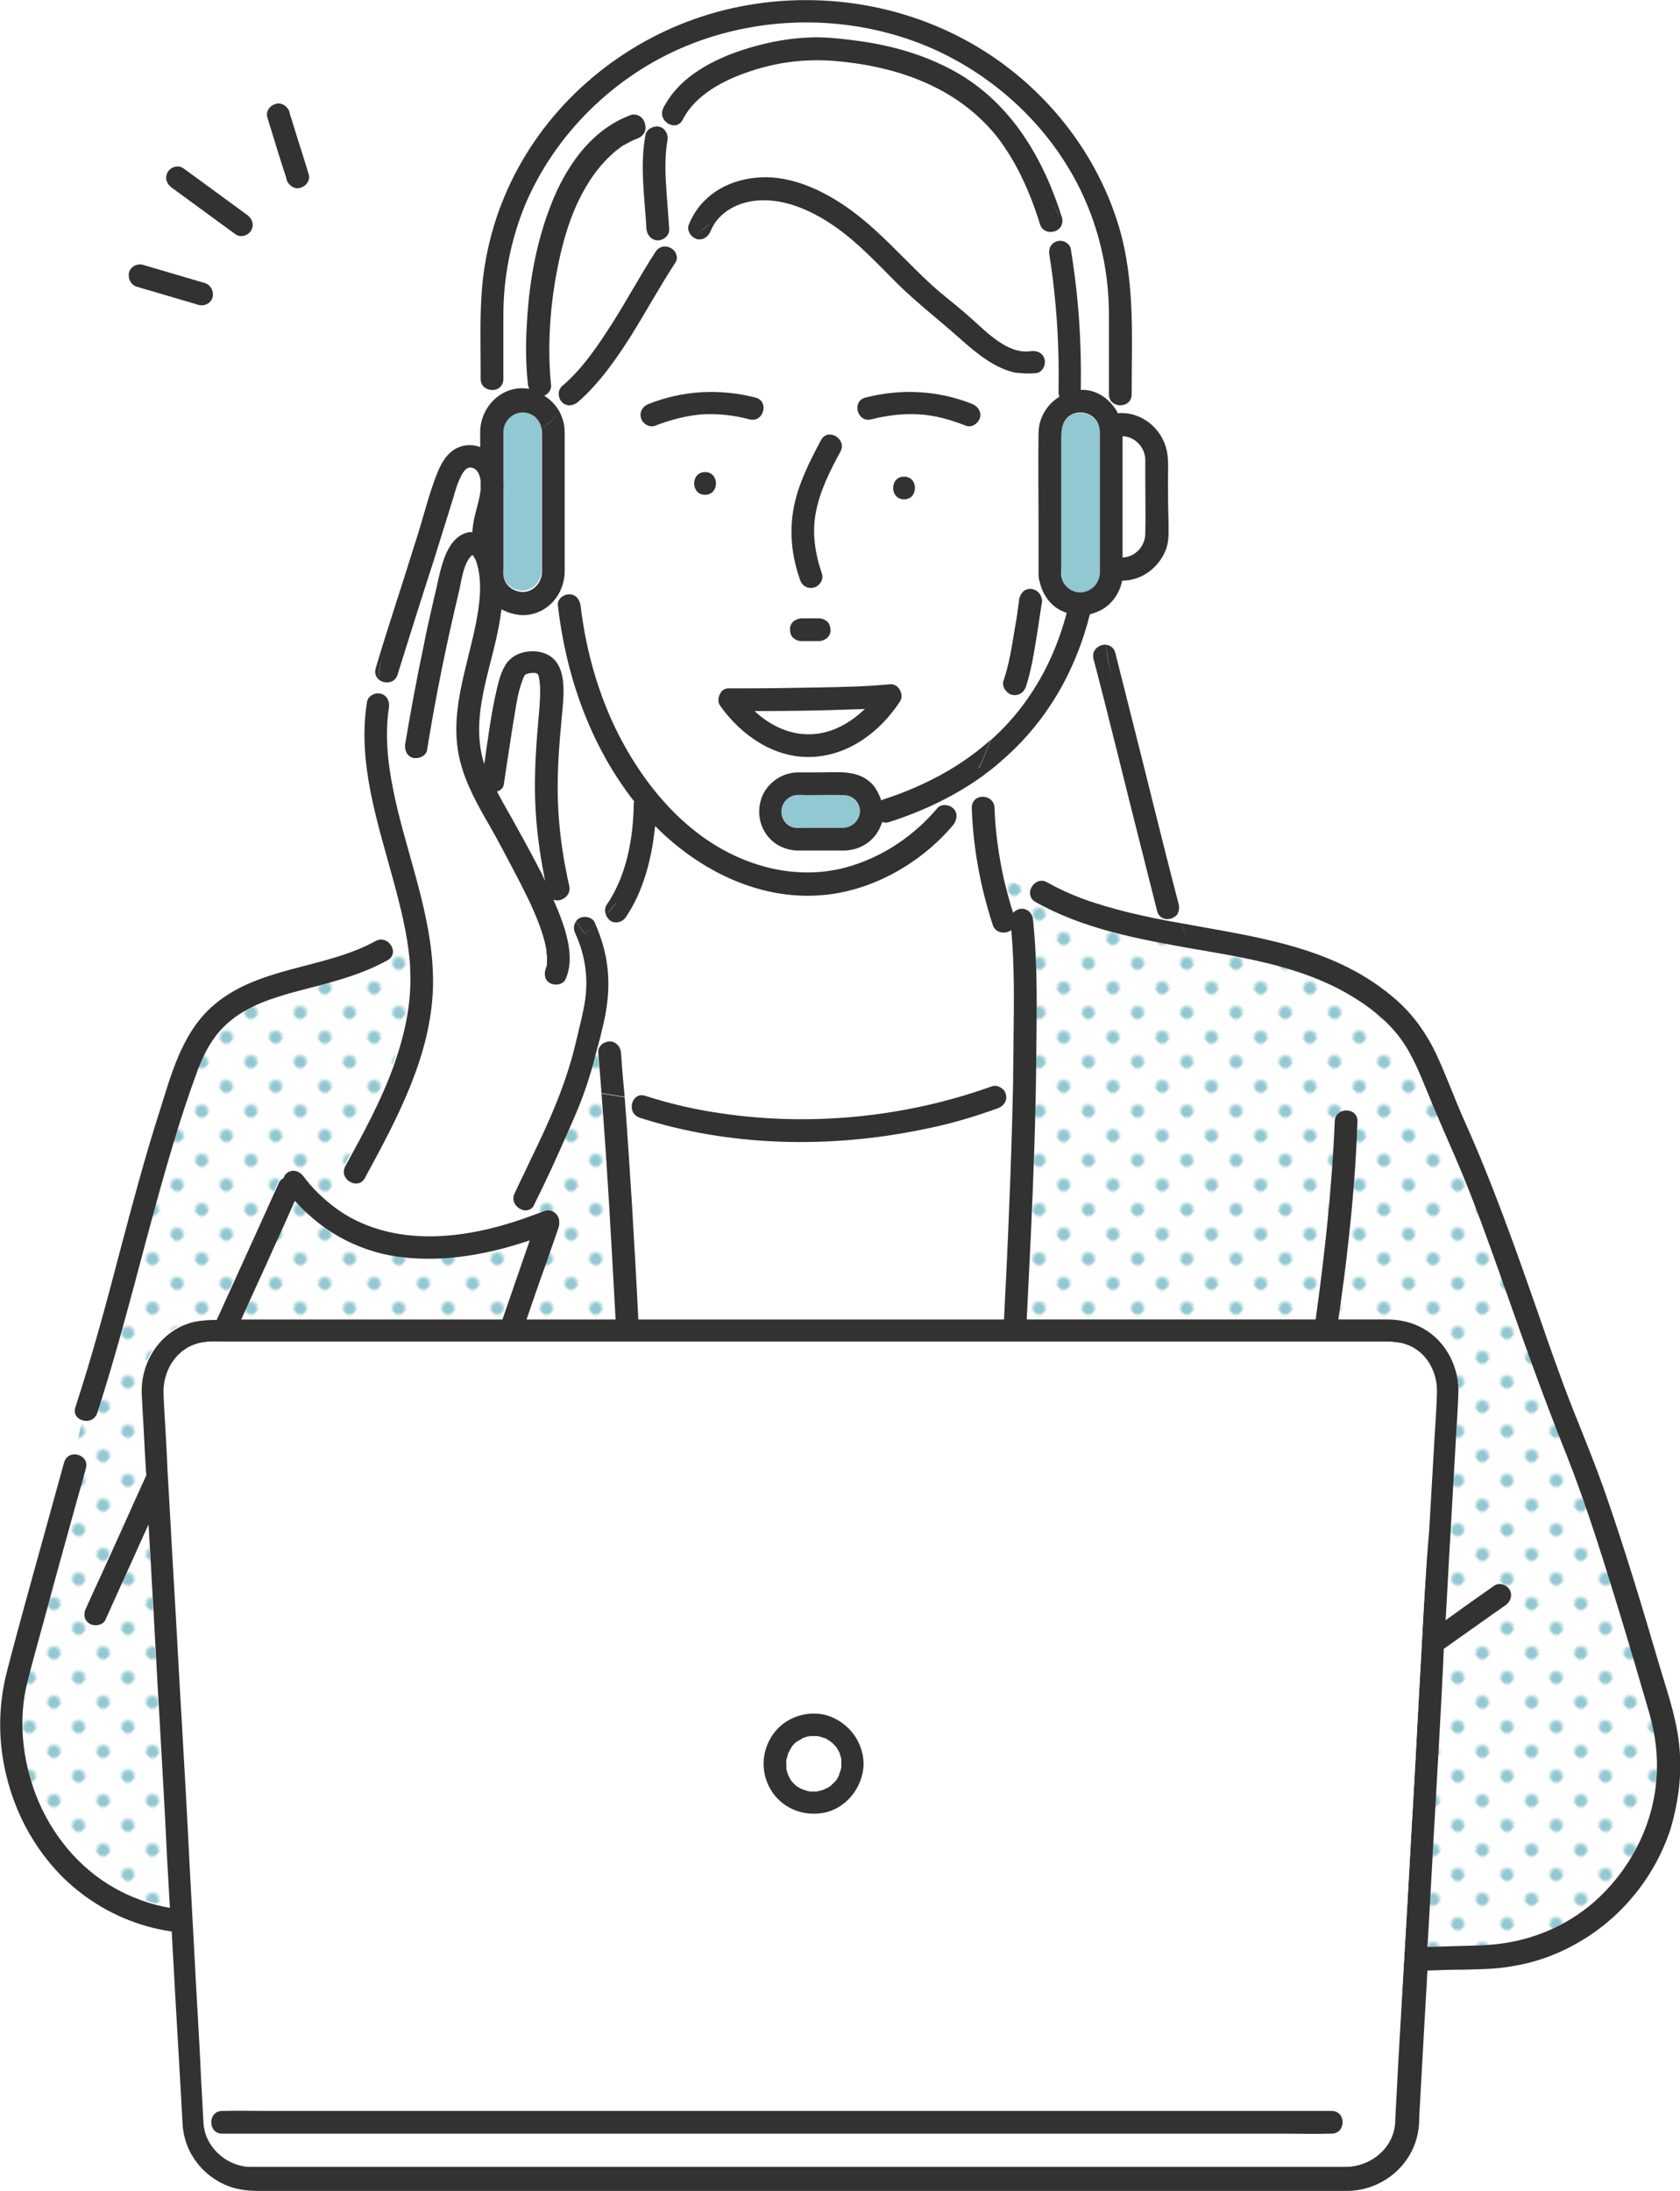 <?xml version="1.0" encoding="utf-8"?>
<!-- Generator: Adobe Illustrator 26.0.1, SVG Export Plug-In . SVG Version: 6.00 Build 0)  -->
<svg version="1.1" id="レイヤー_1" xmlns="http://www.w3.org/2000/svg" xmlns:xlink="http://www.w3.org/1999/xlink" x="0px"
	 y="0px" viewBox="0 0 369.8 482.2" enable-background="new 0 0 369.8 482.2" xml:space="preserve">
<pattern  y="600" width="12.5" height="12.5" patternUnits="userSpaceOnUse" id="SVGID_0000000669816666743299179" viewBox="0 -12.5 12.5 12.5" overflow="visible">
	<g>
		<rect y="-12.5" fill="none" width="12.5" height="12.5"/>
		<g>
			<rect y="-12.5" fill="none" width="12.5" height="12.5"/>
			<rect y="-12.5" fill="#FFFFFF" width="12.5" height="12.5"/>
			<circle fill="#91C8D2" cx="6.3" cy="-6.2" r="2.4"/>
		</g>
	</g>
</pattern>
<pattern  y="600" width="12.5" height="12.5" patternUnits="userSpaceOnUse" id="SVGID_0000002037720800022687678" viewBox="0 -12.5 12.5 12.5" overflow="visible">
	<g>
		<rect y="-12.5" fill="none" width="12.5" height="12.5"/>
		<g>
			<rect y="-12.5" fill="none" width="12.5" height="12.5"/>
			<rect y="-12.5" fill="#FFFFFF" width="12.5" height="12.5"/>
			<circle fill="#91C8D2" cx="6.3" cy="-6.2" r="2.4"/>
		</g>
	</g>
</pattern>
<pattern  y="600" width="12.5" height="12.5" patternUnits="userSpaceOnUse" id="SVGID_0000007153846655075447446" viewBox="0 -12.5 12.5 12.5" overflow="visible">
	<g>
		<rect y="-12.5" fill="none" width="12.5" height="12.5"/>
		<g>
			<rect y="-12.5" fill="none" width="12.5" height="12.5"/>
			<rect y="-12.5" fill="#FFFFFF" width="12.5" height="12.5"/>
			<circle fill="#91C8D2" cx="6.3" cy="-6.2" r="2.4"/>
		</g>
	</g>
</pattern>
<pattern  y="600" width="12.5" height="12.5" patternUnits="userSpaceOnUse" id="SVGID_1_" viewBox="0 -12.5 12.5 12.5" overflow="visible">
	<g>
		<rect y="-12.5" fill="none" width="12.5" height="12.5"/>
		<g>
			<rect y="-12.5" fill="none" width="12.5" height="12.5"/>
			<rect y="-12.5" fill="#FFFFFF" width="12.5" height="12.5"/>
			<circle fill="#91C8D2" cx="6.3" cy="-6.2" r="2.4"/>
		</g>
	</g>
</pattern>
<g>
	<path fill="#FFFFFF" d="M114.1,182.8c1.7,3.2,3.5,6.5,5.2,9.7c0.2,0.5,0.5,1,0.7,1.5c-1.2-5.9-2-11.8-2.2-17.8
		c-0.2-5.9,0.2-11.7,0.7-17.6c0.2-2.2,0.4-4.4,0.4-6.5c0-1.1,0-2.1-0.3-3c0-0.2-0.1-0.3-0.1-0.5c0.1,0.5-0.2-0.2,0,0
		c-0.3-0.2-0.2-0.2-0.4-0.3c-0.6-0.2-1.5-0.2-2,0.1c0,0-0.3,0.2-0.5,0.2c0,0,0,0,0,0.1c-0.2,0.3-0.4,0.6-0.5,1
		c-0.7,1.6-1.1,3.9-1.5,5.8c-1,5.7-1.8,11.5-2.7,17.3c-0.1,0.8-0.8,1.4-1.6,1.7C110.8,177.2,112.5,180,114.1,182.8z"/>
	<path fill="#91C8D2" d="M113.6,90.7c-1.8,0.6-2.9,2.2-2.9,4.1c0,0.5,0,1,0,1.5c0,3.1,0,6.3,0,9.4c0.1,0.6,0,1.3,0,1.9
		c0,2.9,0,5.8,0,8.7c0,2.8,0,5.5,0,8.3c0,0.6-0.1,1.2,0,1.8c0.3,2.1,2.2,3.5,4.2,3.6c2.4,0,4.2-2,4.3-4.3c0-0.5,0-1.1,0-1.6
		c0-3.4,0-6.7,0-10.1c0-6.2,0-12.4,0-18.6c0-0.5,0-0.9-0.1-1.4c-0.1,0-0.2,0.1-0.2,0.1c0.1,0,0.2-0.1,0.2-0.1
		c-0.1-0.4-0.2-0.8-0.4-1.2C117.8,91,115.6,90,113.6,90.7z"/>
	<path fill="#FFFFFF" d="M178.6,161.6c4.5-0.2,8.6-2.4,11.8-5.6c-0.6,0-1.3,0.1-1.9,0.1c-7.4,0.3-14.9,0.4-22.4,0.4
		C169.5,159.6,173.9,161.7,178.6,161.6z"/>
	<path fill="#91C8D2" d="M115.6,148.5C115.6,148.5,115.7,148.5,115.6,148.5C115.7,148.4,115.6,148.5,115.6,148.5L115.6,148.5z"/>
	<path fill="#91C8D2" d="M115.6,148.5C115.6,148.6,115.6,148.6,115.6,148.5C115.6,148.6,115.6,148.6,115.6,148.5L115.6,148.5z"/>
	<path fill="#91C8D2" d="M115.6,148.5L115.6,148.5L115.6,148.5L115.6,148.5L115.6,148.5z"/>
	<path fill="#91C8D2" d="M185.7,175c-2.6-0.1-5.3,0-7.9,0c-0.9,0-2.1-0.1-2.8,0c-1.8,0.3-3,1.8-3,3.6c0,1.7,1.2,3.2,3,3.6
		c0.7,0.1,1.9,0,2.8,0c2.6,0,5.3,0,7.9,0c2-0.1,3.6-1.6,3.6-3.6C189.2,176.6,187.6,175,185.7,175z"/>
	<path fill="#FFFFFF" d="M247.1,117.5c0,1.7,0,3.5,0,5.2c2.8-0.1,5-2.5,5-5.3c0.1-4.1,0-8.1,0-12.2c0-1.4,0-2.7,0-4.1
		c-0.1-2.7-2.3-4.9-5-5.1C247.1,103.2,247.1,110.3,247.1,117.5z"/>
	<path fill="#91C8D2" d="M242.1,124.3c0-3.4,0-6.8,0-10.2c0-6.1,0-12.3,0-18.5c0-1-0.1-1.9-0.6-2.7c-1.1-1.8-3.4-2.5-5.3-1.7
		c-2.5,1-2.6,3.3-2.6,5.6c0,6.7,0,13.4,0,20.2c0,2.7,0,5.4,0,8.2c0,0.6,0,1.2,0,1.7c0.3,2.1,2.2,3.6,4.2,3.6
		c2.4-0.1,4.2-1.9,4.3-4.3C242.1,125.5,242.1,124.9,242.1,124.3z"/>
	<path fill="#91C8D2" d="M135.5,32.8L135.5,32.8L135.5,32.8z"/>
	<path fill="#91C8D2" d="M135.5,32.8C135.3,33,135.4,32.9,135.5,32.8L135.5,32.8z"/>
	
		<pattern  id="SVGID_00000168801497732161577280000007184418259037000080_" xlink:href="#SVGID_1_" patternTransform="matrix(0.417 -0.417 -0.417 -0.417 -9338.494 -8276.525)">
	</pattern>
	<path fill="url(#SVGID_00000168801497732161577280000007184418259037000080_)" d="M18.8,322.9c-0.1,0.2-0.1,0.4-0.2,0.7
		c-3,10.8-6,21.5-8.9,32.3c-1.3,4.7-2.6,9.4-3.8,14.1c-2,8.1-1.1,16.7,1.8,24.5c3.3,8.8,9.5,16.4,17.7,20.9c3.7,2,7.8,3.5,11.9,4.2
		c-0.2-3.5-0.4-7-0.6-10.5c-0.6-10.5-1.2-20.9-1.7-31.4c-0.6-10-1.1-20.1-1.7-30.1c-0.2-4.1-0.5-8.3-0.7-12.4
		c-1.8,3.9-3.5,7.8-5.3,11.7c-1.4,3.1-2.8,6.2-4.2,9.3c-0.6,1.2-2.3,1.5-3.4,0.9c-1.2-0.7-1.5-2.2-0.9-3.4c0-0.1,0-0.1,0.1-0.2
		c1.7-3.8,3.4-7.6,5.2-11.4c2.7-5.9,5.3-11.8,8-17.7c0-0.5-0.1-0.9-0.1-1.4c-0.3-4.8-0.5-9.6-0.8-14.4c0-0.7-0.1-1.4-0.1-2.1
		c-0.3-7.3,4.4-14.3,11.7-15.9c1.6-0.4,3.2-0.4,4.8-0.4c3.2-7,6.3-13.9,9.5-20.9c1.4-3.1,2.8-6.2,4.2-9.3c0.2-0.5,0.6-0.8,1-1
		c0.2-0.5,0.6-1,1-1.3c1.3-0.7,2.6-0.2,3.4,0.9c2,2.7,4.4,5.1,7.1,7l3.2-5.7c-1.2-0.6-2-2-1.2-3.5c4-7.3,8-14.7,10.8-22.5
		c2.3-6.5,3.8-13.3,3.5-20.3c-0.1-2.1-0.3-4.2-0.6-6.4l-3.2,1.3c0.3,0.9,0,2-1.1,2.6c-6.7,3.7-14.1,5.2-21.4,7.2
		c-5.9,1.6-11.3,3.7-15.4,8.3c-2.4,2.7-4,6-5.2,9.5c-1.8,4.9-3.4,9.8-4.9,14.8c-6,19.8-10.5,40.1-16.9,59.8c-0.5,1.6-2,2-3.2,1.6
		l-1.8,7.2C17.9,319.9,19.3,321.1,18.8,322.9z"/>
	<path fill="#FFFFFF" d="M140.5,290.3c9.7,0,19.4,0,29.2,0c10.6,0,21.2,0,31.7,0c6.5,0,13.1,0,19.6,0c0.4-7.9,0.8-15.8,1.1-23.8
		c0.4-9.4,0.7-18.9,0.9-28.3l-2.4,1.3c0.4,0.3,0.7,0.8,0.8,1.2c0.4,1.4-0.5,2.6-1.7,3.1c-5.4,2-11,3.5-16.7,4.7
		c-20.4,4.1-42.3,3.8-62.2-2.6c-2-0.6-2.1-2.8-1.2-4.1l-2.2-0.4c0.6,7.8,1.1,15.7,1.6,23.5C139.6,273.4,140,281.9,140.5,290.3z"/>
	
		<pattern  id="SVGID_00000043456714094237856000000012811506775207002768_" xlink:href="#SVGID_0000002037720800022687678" patternTransform="matrix(0.417 -0.417 -0.417 -0.417 -9338.494 -8276.525)">
	</pattern>
	<path fill="url(#SVGID_00000043456714094237856000000012811506775207002768_)" d="M363.1,376.9c-2.1-7.2-4.2-14.4-6.4-21.6
		c-3.6-11.7-7.2-23.5-11.7-34.9c-5.4-13.4-10.1-27.1-15-40.7c-2.5-7-5-13.9-7.8-20.8c-2.5-6.2-5.4-12.2-7.8-18.3
		c-1.7-4.2-3.3-8.3-6-12c-2.8-4-7.3-7.4-11.7-9.9c-10.4-5.9-22.5-7.8-34.1-9.9c-11.9-2.1-24-4.3-34.6-10.3c-1.1-0.6-1.4-1.7-1.1-2.6
		l-6-2.7c0.6,2.6,1.3,5.2,2.1,7.7c0.5-0.6,1.2-0.9,1.9-0.9c1.5,0,2.4,1.2,2.5,2.5c0.1,0.7,0.1,1.4,0.2,2.2
		c0.8,9.2,0.6,18.4,0.5,27.6c-0.2,13.3-0.6,26.5-1.2,39.7c-0.3,6.1-0.6,12.3-0.9,18.4c1.9,0,3.8,0,5.7,0c9.1,0,18.1,0,27.2,0
		c7.5,0,15,0,22.5,0c2.7,0,5.5,0,8.2,0c2-14.5,3.6-29,4.2-43.6c0.1-3.2,5.1-3.2,5,0c-0.4,8.9-1,17.7-2,26.5
		c-0.6,5.7-1.4,11.4-2.2,17.1c0.9,0,1.9,0,2.8,0c2.6,0,5.3,0,7.9,0c2.8,0,5.6,0.6,8,2c5.1,2.9,8,8.6,7.7,14.5
		c-0.1,3.1-0.3,6.1-0.5,9.2c-0.4,7-0.8,14-1.2,21c-0.4,6.5-0.7,13-1.1,19.5c3.6-2.5,7.1-5,10.7-7.6c1.1-0.8,2.8-0.2,3.4,0.9
		c0.7,1.2,0.2,2.6-0.9,3.4c-0.8,0.5-1.5,1.1-2.3,1.6c-3.8,2.7-7.5,5.3-11.3,8c0,0.9-0.1,1.7-0.1,2.6c-0.6,10.5-1.2,20.9-1.7,31.4
		c-0.6,10-1.1,20-1.7,30.1c0,0.5-0.1,1-0.1,1.5c3.5-0.1,7-0.2,10.5-0.3c4.6-0.1,9-0.7,13.3-2.2c4.7-1.6,9.1-4.2,12.9-7.4
		c7.5-6.6,12.6-15.9,13.6-25.9C365.2,387.3,364.6,382.1,363.1,376.9z"/>
	<path fill="#FFFFFF" d="M126.6,205.5c-0.4-0.9-0.4-2,0.1-2.8c-1.1-1.7-2.1-3.4-2.8-5.2c-0.7,0.4-1.5,0.4-2.2,0.2
		c1,2.2,1.9,4.5,2.6,6.8c1,3.5,1.6,7.3,0.1,10.7c-0.5,1.2-2.4,1.5-3.4,0.9c-1.3-0.7-1.4-2.2-0.9-3.4c-0.2,0.5,0.1-0.5,0.2-0.7
		c0-0.1,0-0.1,0-0.2l0,0c0-0.2,0-0.4,0-0.6c0-0.4,0-0.8,0-1.2c0-0.3,0-0.5-0.1-0.8c0,0,0-0.1,0-0.2c-0.3-2-0.9-3.9-1.6-5.8
		c-1.5-4.1-3.5-7.9-5.5-11.7c-1.8-3.3-3.6-6.7-5.4-10c-2.6-4.5-5.2-9.1-6.5-14.2c-2.6-10.2,1.4-20.2,3.4-30.1
		c0.9-4.4,1.6-9.6,0.1-14c-0.2-0.5-0.5-1.2-0.8-1.3c0,0,0-0.1-0.1,0c-0.3,0.3-0.5,0.5-0.7,0.8c-1.3,2-1.6,4.7-2.1,6.9
		c-2.8,11.6-5.1,23.4-7.1,35.2c-0.2,1.3-1.9,2.1-3.1,1.7c-1.4-0.4-2-1.7-1.7-3.1c1.2-7.1,2.5-14.2,4-21.3c0.7-3.5,1.5-7.1,2.3-10.6
		c0.7-3.1,1.2-6.5,2.5-9.5c0.9-2.2,2.4-4.5,4.9-5.1c0.4-0.1,0.7-0.1,1.1-0.1c0-0.1,0-0.3,0-0.4c0.2-3,1.4-5.8,1.8-8.8
		c0-0.7,0-1.4,0-2.1c-0.2-1.4-0.8-2.8-2.2-2.9c-1.3-0.1-2,1.6-2.5,2.7c-0.7,1.8-1.2,3.7-1.8,5.5c-1.3,4.2-2.6,8.3-3.9,12.5
		c-2.6,8.3-5.3,16.6-7.9,24.9c-0.6,2.1-3,2.1-4.2,1c-0.1,1-0.1,2.1-0.2,3.1c0.3,0,0.6,0,0.9,0.1c1.4,0.4,2,1.7,1.7,3.1
		c-1.1,7.2,0,14.5,1.7,21.5c3.1,13.2,8.5,26.3,8,40.1c-0.5,15.1-8,28.8-15,41.8c-0.7,1.3-2.1,1.5-3.1,0.9l-3.2,5.7
		c1.1,0.8,2.1,1.5,3.3,2.1c11.6,6.4,25.5,4.5,37.8,0.3l0.5-1.8c-1.6-0.1-3.2-1.9-2.3-3.8c1-1.9,1.9-3.9,2.8-5.9
		c3.3-7,6.7-13.9,9-21.3c0.7-2.4,1.3-4.9,2-7.4c0.7-2.6,1.4-5.3,1.7-7.9C129.5,215.1,128.7,210.2,126.6,205.5z"/>
	<path fill="#FFFFFF" d="M114.9,135c-1.6,0-3.2-0.4-4.6-1.3c-0.1,1.1-0.3,2.2-0.5,3.2c-1.8,10.2-6.5,20.5-3.3,30.9
		c0.8-5.6,1.4-11.3,2.8-16.7c0.5-2.1,1.2-4.7,2.8-6.3c1.9-1.8,5.3-2.3,7.7-1.4c5.2,2,4.2,9.2,3.8,13.6c-0.6,6.3-1.1,12.5-0.9,18.8
		c0.2,6.4,1.1,12.6,2.5,18.8c0.3,1.3-0.4,2.3-1.3,2.8c0.7,1.8,1.7,3.5,2.8,5.2c0.2-0.3,0.4-0.5,0.7-0.7c1.1-0.6,2.9-0.3,3.4,0.9
		c0.1,0.2,0.1,0.3,0.2,0.5c0.8-0.7,1.5-1.5,2.3-2.3c-0.3-0.7-0.3-1.5,0.1-2.2c4.4-6.5,5.8-14.6,6-22.3c0-0.2,0-0.3,0.1-0.5
		c-9.7-12.3-15-27.6-16.8-43.1c-0.1-0.6,0.2-1.2,0.6-1.7c-0.1-0.6-0.1-1.2-0.2-1.8C121.7,132.8,118.7,135,114.9,135z"/>
	<path fill="#FFFFFF" d="M140.2,30.2c-0.8,0.3-1.5,0.6-2.5,1.2c-0.4,0.2-0.8,0.5-1.2,0.7c-0.3,0.2-0.6,0.4-0.8,0.6l-0.1,0.1
		c-1.5,1.2-3.2,3-4.2,4.3c-5.2,6.7-7.6,15.1-9.1,23.3c-1.4,7.8-1.9,16.1-1.1,24.1c0.1,1-0.6,1.9-1.5,2.3c1.4,0.8,2.5,2,3.3,3.4
		c0.3-0.5,0.7-0.9,1-1.4c-0.1-0.1-0.2-0.1-0.2-0.2c-0.9-0.9-1-2.7,0-3.5c4.5-3.9,8-8.9,11.1-13.9c3.3-5.2,6.2-10.5,9.5-15.7
		c1.3-2.1,4.2-1.1,4.7,0.8c1.3-1.2,2.6-2.6,3.9-3.8c-0.9-0.6-1.5-1.8-1.1-2.8c2.5-6.3,8.3-9.8,14.9-10.4c6.2-0.6,12.4,1.8,17.6,5
		c5.8,3.6,10.6,8.4,15.5,13.3c2.4,2.4,4.8,4.8,7.4,7c2.3,1.9,4.6,3.7,6.8,5.7c3.4,3,8,7.9,13,7.2c1.3-0.2,2.7,0.3,3.1,1.7
		c0.3,1.2-0.4,2.9-1.7,3.1c-1.6,0.2-3.2,0.2-4.7-0.2c1.5,3.1,3.5,5.7,6.8,7.8c0.7-1,1.7-1.9,2.8-2.6c-0.1-0.3-0.2-0.6-0.2-1
		c0.2-10.1-0.4-20.1-2-30.1c-0.2-1.3,0.3-2.7,1.7-3.1c0.6-0.2,1.4,0,2,0.3c-0.1-1.5-0.4-2.9-0.8-4.3c-0.3,2.3-4.1,2.9-4.9,0.2
		c-1.1-3.6-2.4-7-4-10.3c-1.4-3-3.4-6.2-5.2-8.6c-8.3-10.6-20.8-15.4-34.1-16.8c-7-0.8-13.5-0.1-20.2,2c-5.9,1.9-12.3,5.1-15.1,10.7
		c-1.4,2.9-5.8,0.3-4.3-2.5c0.2-0.3,0.3-0.6,0.5-0.9c-1.8,1-3.5,2.1-5,3.4c0.2,0.3,0.4,0.6,0.5,0.9
		C142.3,28.5,141.5,29.7,140.2,30.2z M145.2,27.9c1.4,0.4,2,1.8,1.7,3.1c-0.6,2.8-0.5,6.4-0.3,9.5c0.2,3.3,0.5,6.6,0.7,9.9
		c0.1,1.4-1.2,2.5-2.5,2.5c-1.4,0-2.4-1.2-2.5-2.5c-0.4-6.9-1.5-13.9-0.2-20.8C142.3,28.3,143.9,27.5,145.2,27.9z"/>
	<path fill="#FFFFFF" d="M116.5,85.6c-0.2-0.3-0.3-0.7-0.3-1.1c-0.5-4.5-0.5-9.1-0.2-13.6c0.6-9.4,2.3-18.9,6-27.6
		c3.3-7.8,8.7-15,16.9-18c0.9-0.3,2,0.1,2.6,0.9c1.5-1.2,3.2-2.3,5-3.4c4-6.9,12.3-10.6,19.6-12.7c3.6-1,7.4-1.7,11.1-1.9
		c3.9-0.3,7.8,0.2,11.7,0.7c7.4,1,14.8,3.1,21.4,6.8c12.3,6.9,19.4,19.1,23.5,32.2c0.1,0.4,0.1,0.8,0.1,1.1c0.4,1.4,0.7,2.8,0.8,4.3
		c0.5,0.3,0.9,0.8,1,1.4c1.7,10.3,2.4,20.6,2.2,31c0.7,0,1.4,0.1,2.1,0.2c2.7,0.6,4.9,2.5,6.1,5c0.2-0.1,0.4-0.1,0.7-0.1
		c0.3,0,0.6,0,0.9,0l0.1-1.9c-1.5,0.8-3.8,0.1-3.8-2.1c0-0.5,0-1.1,0-1.6c0-5.3,0-10.6,0-15.9c0-8.1-1.5-16-4.5-23.5
		c-6.4-16-19.7-29-35.5-35.6c-16.8-7.1-36.2-7.1-53-0.1c-15.8,6.5-29.1,19.3-35.6,35.2c-3.2,7.6-4.7,15.8-4.7,24.1c0,4.7,0,9.3,0,14
		c0,1.4-0.9,2.1-1.9,2.4c0.1,0.6,0.3,1.2,0.4,1.8C111.2,86,113.8,85.2,116.5,85.6z"/>
	<path fill="#FFFFFF" d="M235.3,147.7c-3.5,7.5-8.6,14.3-14.9,19.6c-1.3,1.1-2.7,2.2-4,3.2c0.5,1.6,0.7,3.3,0.8,5
		c0.9,0.3,1.7,1,1.7,2.3c0.2,5.2,0.9,10.4,2,15.4l6,2.7c0.4-1.5,2-2.7,3.7-1.7c2.5,1.4,5.1,2.6,7.8,3.6c6.9,2.6,14.3,4.1,21.7,5.4
		c-0.3-0.7-0.6-1.4-0.9-2.1c-1,1.6-4,1.8-4.6-0.5c-1-4-2-7.9-3-11.9c-3.7-14.5-7.2-29.1-11-43.6c-0.5-1.9,1.2-3.2,2.7-3.1
		c-0.4-2.6-0.6-5.2-0.9-7.9c-0.8,0.4-1.6,0.8-2.6,1C238.7,139.4,237.2,143.6,235.3,147.7z"/>
	<path fill="#FFFFFF" d="M193.9,180.8c-0.1,0.3-0.1,0.6-0.3,0.8c-1.3,3.3-4.4,5.4-8,5.5c-3.4,0-6.7,0-10.1,0c-3,0-5.8-1.5-7.4-4
		c-1.7-2.7-1.7-6.3-0.1-9c1.6-2.6,4.4-4.1,7.4-4.2c1.5,0,3.1,0,4.6,0c4.1,0,8.8-0.6,11.9,2.8c0.9,1,1.5,2.1,1.8,3.4
		c0.1-0.1,0.2-0.1,0.3-0.2c5-1.6,9.8-3.7,14.3-6.3c3.4-2,6.6-4.3,9.5-6.9c1.3-3.4,2.6-6.9,4.1-10.1c-1-0.5-1.6-1.8-1.3-2.9
		c1.2-3.6,1.8-7.3,2.4-11c0.3-1.7,0.5-3.4,0.8-5.1c0.1-0.5,0.1-0.9,0.2-1.4c0,0,0-0.1,0.1-0.7c0,0.2,0,0.3-0.1,0.5
		c0,0.1,0,0.1,0,0.2c0,0,0-0.1,0-0.2c0.2-1.3,1-2.5,2.5-2.5c0.6,0,1.3,0.3,1.8,0.8c0.1-0.7,0.2-1.5,0.2-2.3
		c-0.1-0.6-0.2-1.2-0.3-1.8c0-0.6,0-1.1,0-1.7c0-3.3,0-6.6,0-9.9c0-6.5-0.1-13,0-19.4c0-2.1,0.7-3.9,1.8-5.5
		c-3.3-2.1-5.3-4.8-6.8-7.8c-4.6-1-8.5-4.1-12-7.4c-4.6-4.1-9.4-7.8-13.8-12.1c-4.5-4.5-8.9-9.3-14.2-12.9
		c-4.7-3.2-10.3-5.9-16.2-5.5c-4.4,0.2-9.1,2.5-10.8,6.8c-0.5,1.3-1.7,2.1-3.1,1.7c-0.2-0.1-0.4-0.2-0.6-0.3
		c-1.3,1.3-2.5,2.6-3.9,3.8c0.1,0.5,0.1,1.1-0.3,1.7c-3.4,5.3-6.4,10.7-9.7,16c-3.3,5.2-6.9,10.6-11.7,14.6c-1,0.8-2.3,1-3.3,0.2
		c-0.3,0.5-0.7,0.9-1,1.4c0.4,0.7,0.7,1.5,0.9,2.3c0.3,1.1,0.3,2.2,0.3,3.3c0,7.2,0,14.4,0,21.6c0,2.7,0,5.3,0,8
		c0,1.6-0.4,3.1-1,4.4c0.1,0.6,0.1,1.2,0.2,1.8c0.5-0.5,1.2-0.8,1.9-0.8c1.5,0,2.3,1.2,2.5,2.5c1,8.5,3.2,17.1,6.7,24.9
		c6.1,13.6,16.6,26.8,31.1,31.7c7.1,2.4,14.8,2.8,22,0.6c7.3-2.3,13.8-6.8,18.7-12.6c0.9-1,2.6-0.9,3.5,0c1,1,0.9,2.5,0,3.5
		c-6.1,7.1-14.5,12.5-23.6,14.6c-15.6,3.6-31.1-3.3-42-14.4c-0.6,7-2.5,14.2-6.4,20c-0.8,1.1-2.2,1.6-3.4,0.9
		c-0.5-0.3-0.8-0.7-1-1.3c-0.7,0.8-1.5,1.6-2.3,2.3c2.6,5.9,3.4,11.8,2.3,18.2c-0.3,1.7-0.6,3.3-1,4.9c0.1,1,0.2,2,0.4,2.9
		c0.4-0.3,0.9-0.4,1.4-0.4c1.4,0,2.4,1.2,2.5,2.5c0.3,3.2,0.5,6.5,0.8,9.7l2.2,0.4c0.5-0.7,1.4-1.1,2.5-0.7c5.4,1.7,10.8,3,16.4,3.8
		c19.9,3,40.9,0.9,59.8-5.9c0.8-0.3,1.7,0,2.3,0.5l2.4-1.3c0.1-3.4,0.1-6.8,0.1-10.2c0.1-7.8,0.2-15.6-0.5-23.4
		c-1.2,0.9-3.5,0.8-4.1-1.2c-2.7-8.3-4.3-17-4.6-25.7c-0.1-2,1.8-2.7,3.3-2.3c-0.1-1.7-0.3-3.4-0.8-5c-6.3,4.6-13.5,8-20.9,10.4
		C194.9,181,194.3,181,193.9,180.8z M199,109.9c-3.2,0-3.2-5,0-5S202.2,109.9,199,109.9z M190.5,87.5c7.9-2,15.9-1.6,23.5,1.4
		c1.3,0.5,2.1,1.7,1.7,3.1c-0.3,1.2-1.8,2.2-3.1,1.7c-3.3-1.3-6.8-2.2-10.3-2.5c-3.6-0.2-7.1,0.2-10.5,1.1
		C188.7,93.1,187.4,88.3,190.5,87.5z M174.7,111.8c1-5.3,3.5-10.2,6-14.9c1.5-2.8,5.8-0.3,4.3,2.5c-2.3,4.2-4.5,8.6-5.4,13.3
		c-0.9,4.6-0.2,9.2,1.3,13.5c0.4,1.3-0.5,2.7-1.7,3.1c-1.4,0.4-2.6-0.5-3.1-1.7C174.3,122.5,173.7,117.1,174.7,111.8z M174.6,136.9
		c0.5-0.5,1.1-0.7,1.8-0.7c0.2,0,0.3,0,0.5,0c1.1,0,2.2,0,3.4,0c0.7,0,1.3,0.3,1.8,0.7c0.5,0.5,0.7,1.1,0.7,1.8
		c0,0.6-0.3,1.3-0.7,1.8c-0.5,0.5-1.1,0.7-1.8,0.7c-0.2,0-0.3,0-0.5,0c-1.1,0-2.2,0-3.4,0c-0.7,0-1.3-0.3-1.8-0.7
		c-0.5-0.5-0.7-1.1-0.7-1.8C173.9,138,174.2,137.3,174.6,136.9z M144.1,93.7c-1.3,0.5-2.7-0.5-3.1-1.7c-0.4-1.4,0.5-2.6,1.7-3.1
		c7.6-3,15.6-3.4,23.5-1.4c3.1,0.8,1.8,5.6-1.3,4.8c-3.5-0.9-7-1.3-10.5-1.1S147.4,92.4,144.1,93.7z M155.2,108.9c-3.2,0-3.2-5,0-5
		S158.4,108.9,155.2,108.9z M158.5,155.3c-0.6-0.9-0.4-2.1,0.3-2.9c0.1-0.1,0.2-0.2,0.2-0.3l0,0c0.2-0.2,0.5-0.4,0.8-0.5
		c0,0,0,0,0.1,0s0.2-0.1,0.4-0.1c0.1,0,0.1,0,0.2,0s0.1,0,0.2,0c1.2,0,2.3,0,3.5,0c5.5,0,11-0.1,16.4-0.2c5.1-0.1,10.3-0.1,15.4-0.7
		c1.9-0.2,3.1,2.3,2.2,3.8c-4.4,6.6-11.3,11.9-19.5,12.2C170.3,166.8,163.1,161.8,158.5,155.3z"/>
	<path fill="#FFFFFF" d="M226,153.8c4.1-5.8,6.9-12.2,8.7-19c-0.5-0.2-0.9-0.4-1.4-0.6c-2.4-1.3-3.9-3.6-4.5-6.1
		c0,0.8-0.1,1.6-0.2,2.3c0.5,0.5,0.8,1.1,0.7,1.7c-0.3,2.6-0.7,5.2-1.2,7.8c-0.6,3.8-1.2,7.6-2.4,11.2c-0.4,1.3-1.7,2.1-3.1,1.7
		c-0.2,0-0.3-0.1-0.5-0.2c-1.5,3.2-2.8,6.7-4.1,10.1C221,160.1,223.7,157.1,226,153.8z"/>
	
		<pattern  id="SVGID_00000129898385208914134450000004952962124233073042_" xlink:href="#SVGID_0000000669816666743299179" patternTransform="matrix(0.417 -0.417 -0.417 -0.417 -9338.494 -8276.525)">
	</pattern>
	<path fill="url(#SVGID_00000129898385208914134450000004952962124233073042_)" d="M122.9,268.2c0.1,0.3,0.1,0.5,0.1,0.8
		c0.1,0.3,0,0.7-0.1,1c-0.9,2.7-1.9,5.4-2.8,8.1c-1.4,4.1-2.8,8.2-4.3,12.3c6.5,0,13.1,0,19.6,0c-0.9-16.6-1.8-33.2-3.1-49.7
		l-0.4-0.1l0.4,0.1c-0.2-3-0.4-5.9-0.7-8.9c-0.1-0.9,0.4-1.6,1.1-2.1c-0.1-1-0.2-1.9-0.4-2.9c-0.3,1.1-0.5,2.2-0.8,3.2
		c-0.6,2.4-1.2,4.8-2,7.2c-1.3,4-2.9,7.8-4.5,11.6c-2.4,5.5-5,11-7.6,16.4c-0.5,0.9-1.2,1.3-2,1.3l-0.5,1.8c1.7-0.6,3.3-1.2,4.9-1.8
		C121.1,265.9,122.6,267,122.9,268.2z"/>
	
		<pattern  id="SVGID_00000038375457007281524430000007394450982416775072_" xlink:href="#SVGID_0000007153846655075447446" patternTransform="matrix(0.417 -0.417 -0.417 -0.417 -9338.494 -8276.525)">
	</pattern>
	<path fill="url(#SVGID_00000038375457007281524430000007394450982416775072_)" d="M84.4,275.9c-4.8-1.1-9.1-3.1-12.9-5.8l-1.8,3.2
		l1.8-3.2c-2.4-1.7-4.6-3.6-6.6-5.9c-1.5,3.3-3,6.6-4.5,10c-2.4,5.4-4.9,10.7-7.3,16.1c3.5,0,7,0,10.5,0c6.7,0,13.4,0,20.1,0
		c8.5,0,17,0,25.5,0c0.5,0,0.9,0,1.4,0c2-5.8,4-11.6,6-17.4c-2.5,0.8-5,1.6-7.6,2.2C101,277,92.5,277.7,84.4,275.9z"/>
	<path fill="#323232" d="M62.6,37.9c0.2,0.6,0.4,1.1,0.5,1.7c0.4,1.2,1.8,2.2,3.1,1.7c1.3-0.4,2.2-1.7,1.7-3.1
		c-1.2-4-2.5-7.9-3.7-11.9c-0.2-0.6-0.4-1.1-0.5-1.7c-0.4-1.2-1.8-2.2-3.1-1.7c-1.3,0.4-2.2,1.7-1.7,3.1
		C60.1,29.9,61.3,33.9,62.6,37.9z"/>
	<path fill="#323232" d="M37.8,41.3c4.1,3,8.2,6,12.3,9c0.6,0.4,1.2,0.9,1.8,1.3c1.1,0.8,2.8,0.2,3.4-0.9c0.7-1.3,0.2-2.6-0.9-3.4
		c-4.1-3-8.2-6-12.3-9c-0.6-0.4-1.2-0.9-1.8-1.3c-1.1-0.8-2.8-0.2-3.4,0.9C36.2,39.2,36.7,40.5,37.8,41.3z"/>
	<path fill="#323232" d="M30.1,63.1c4,1.2,7.9,2.3,11.9,3.5c0.6,0.2,1.1,0.3,1.7,0.5c1.3,0.4,2.8-0.4,3.1-1.7s-0.4-2.7-1.7-3.1
		c-4-1.2-7.9-2.3-11.9-3.5c-0.6-0.2-1.1-0.3-1.7-0.5c-1.3-0.4-2.8,0.4-3.1,1.7C28.1,61.3,28.8,62.7,30.1,63.1z"/>
	<path fill="#323232" d="M135.5,32.8L135.5,32.8L135.5,32.8z"/>
	<path fill="#323232" d="M141.5,26.2c-2.8,2.3-5.2,4.9-7.6,7.9C136.3,31.1,138.7,28.5,141.5,26.2c-0.6-0.8-1.7-1.2-2.6-0.9
		c-8.2,3-13.5,10.2-16.9,18c-3.7,8.7-5.5,18.2-6,27.6c-0.3,4.5-0.3,9.1,0.2,13.6c0,0.4,0.2,0.8,0.3,1.1c-2.7-0.5-5.3,0.3-7.2,1.9
		c0.3,1.2,0.6,2.4,0.6,3.6c0-1.2-0.3-2.4-0.6-3.6c-2.1,1.7-3.5,4.4-3.6,7.3c0,1.2,0,2.4,0,3.6c-1.6-0.6-3.4-0.6-5.1,0.2
		c-2.2,1.1-3.4,3.2-4.3,5.4c-1.7,4.2-2.8,8.6-4.1,12.9c-1.6,5-3.1,9.9-4.7,14.8c-1.6,5.1-3.3,10.2-4.8,15.4c-0.3,1,0,1.8,0.6,2.4
		c0.1-1.7,0.4-3.5,0.8-5.4c-0.4,1.9-0.6,3.7-0.8,5.4c1.2,1.1,3.6,1,4.2-1c2.6-8.3,5.2-16.6,7.9-24.9c1.3-4.2,2.6-8.3,3.9-12.5
		c0.6-1.8,1-3.7,1.8-5.5c0.5-1.1,1.3-2.8,2.5-2.7c1.4,0.1,2,1.5,2.2,2.9c0,0.7,0,1.4,0,2.1c-0.4,3-1.6,5.8-1.8,8.8
		c0,0.1,0,0.3,0,0.4c-0.4,0-0.7,0-1.1,0.1c-2.5,0.6-4,2.9-4.9,5.1c-1.2,3-1.7,6.4-2.5,9.5c-0.8,3.5-1.6,7-2.3,10.6
		c-1.5,7.1-2.8,14.2-4,21.3c-0.2,1.3,0.3,2.7,1.7,3.1c1.2,0.3,2.9-0.4,3.1-1.7c1.9-11.8,4.3-23.6,7.1-35.2c0.5-2.3,0.8-4.9,2.1-6.9
		c0.2-0.3,0.4-0.5,0.7-0.8c0.1-0.1,0.1,0,0.1,0c0.2,0.1,0.6,0.8,0.8,1.3c1.5,4.4,0.8,9.5-0.1,14c-2,9.9-6,19.9-3.4,30.1
		c1.3,5.1,3.9,9.7,6.5,14.2c1.9,3.3,3.6,6.6,5.4,10c2,3.8,4,7.7,5.5,11.7c0.7,1.9,1.3,3.8,1.6,5.8c0,0.1,0,0.1,0,0.2
		c0,0.3,0,0.5,0.1,0.8c0,0.4,0,0.8,0,1.2c0,0.2,0,0.4,0,0.6l0,0c0,0,0,0.1,0,0.2c0,0.2-0.4,1.2-0.2,0.7c-0.5,1.2-0.4,2.7,0.9,3.4
		c1.1,0.6,2.9,0.3,3.4-0.9c1.5-3.4,0.9-7.2-0.1-10.7c-0.7-2.3-1.6-4.6-2.6-6.8c0.7,0.3,1.5,0.2,2.2-0.2c-0.5-1.1-0.8-2.3-1.1-3.5
		c0.2,1.2,0.6,2.4,1.1,3.5c0.9-0.5,1.6-1.5,1.3-2.8c-1.4-6.2-2.3-12.5-2.5-18.8s0.3-12.5,0.9-18.8c0.4-4.5,1.4-11.6-3.8-13.6
		c-2.4-0.9-5.8-0.5-7.7,1.4c-1.6,1.5-2.3,4.2-2.8,6.3c-1.3,5.5-2,11.1-2.8,16.7c-3.3-10.4,1.5-20.7,3.3-30.9c0.2-1,0.3-2.1,0.5-3.2
		c1.4,0.8,3,1.2,4.6,1.3c3.8,0,6.8-2.2,8.3-5.3c-0.2-1.8-0.5-3.6-1.3-5.6c0.8,2,1.1,3.8,1.3,5.6c0.6-1.3,1-2.8,1-4.4
		c0-2.7,0-5.3,0-8c0-7.2,0-14.4,0-21.6c0-1.1,0-2.2-0.3-3.3c-0.2-0.8-0.5-1.5-0.9-2.3c-1.1,1.5-2.2,2.9-3.9,3.8
		c0.1,0.4,0.1,0.9,0.1,1.4c0,6.2,0,12.4,0,18.6c0,3.4,0,6.7,0,10.1c0,0.5,0,1.1,0,1.6c-0.1,2.3-1.9,4.3-4.3,4.3
		c-2.1-0.1-3.9-1.5-4.2-3.6c-0.1-0.6,0-1.2,0-1.8c0-2.8,0-5.5,0-8.3c0-2.9,0-5.8,0-8.7c0-0.6,0.1-1.3,0-1.9c0-3.1,0-6.3,0-9.4
		c0-0.5,0-1,0-1.5c0-1.8,1.2-3.5,2.9-4.1c2-0.7,4.2,0.2,5.1,2.1c0.2,0.4,0.3,0.8,0.4,1.2c1.6-0.9,2.8-2.3,3.9-3.8
		c-0.8-1.4-2-2.6-3.3-3.4c0.9-0.4,1.6-1.3,1.5-2.3c-0.8-8-0.3-16.3,1.1-24.1c1.5-8.3,3.9-16.6,9.1-23.3c1-1.3,2.7-3.1,4.2-4.3l0,0
		c-0.1,0.1-0.2,0.2,0,0l0,0l0,0c0,0,0.1,0,0.1-0.1c0.3-0.2,0.6-0.4,0.8-0.6c0.4-0.3,0.8-0.5,1.2-0.7c1-0.6,1.7-0.9,2.5-1.2
		c1.3-0.5,2.1-1.7,1.7-3.1C141.9,26.8,141.7,26.5,141.5,26.2z M115.7,148.4C115.7,148.5,115.6,148.5,115.7,148.4
		C115.6,148.5,115.6,148.5,115.7,148.4C115.6,148.5,115.7,148.4,115.7,148.4z M110.9,172.6c0.9-5.8,1.7-11.5,2.7-17.3
		c0.3-1.9,0.8-4.1,1.5-5.8c0.1-0.4,0.3-0.7,0.5-1l0,0l0,0l0,0l0,0l0,0c0.1-0.1,0.5-0.2,0.5-0.2c0.5-0.2,1.5-0.3,2-0.1
		c0.2,0.1,0.2,0.1,0.4,0.3c-0.2-0.2,0.1,0.5,0,0c0,0.2,0.1,0.3,0.1,0.5c0.2,0.9,0.3,1.9,0.3,3c0,2.2-0.2,4.4-0.4,6.5
		c-0.5,5.8-0.9,11.7-0.7,17.6c0.2,6,1,11.9,2.2,17.8c-0.2-0.5-0.5-1-0.7-1.5c-1.7-3.3-3.4-6.5-5.2-9.7c-1.5-2.8-3.2-5.6-4.7-8.5
		C110.1,174,110.8,173.5,110.9,172.6z"/>
	<path fill="#323232" d="M115.6,148.5L115.6,148.5C115.6,148.6,115.6,148.6,115.6,148.5C115.6,148.6,115.6,148.6,115.6,148.5z"/>
	<path fill="#323232" d="M209.8,177.9c-0.9-0.9-2.7-1-3.5,0c-4.9,5.8-11.4,10.3-18.7,12.6c-7.2,2.3-14.9,1.9-22-0.6
		c-14.5-5-25-18.1-31.1-31.7c-3.5-7.9-5.7-16.4-6.7-24.9c-0.2-1.3-1-2.5-2.5-2.5c-0.7,0-1.4,0.3-1.9,0.8c0.2,2.1,0.5,4.2,1.5,6.6
		c-0.9-2.3-1.2-4.5-1.5-6.6c-0.4,0.4-0.7,1-0.6,1.7c1.8,15.5,7.1,30.7,16.8,43.1c0,0.2-0.1,0.3-0.1,0.5c-0.1,7.7-1.6,15.9-6,22.3
		c-0.4,0.6-0.4,1.5-0.1,2.2c0.9-1,1.8-2.1,2.5-3.1c-0.7,1.1-1.5,2.1-2.5,3.1c0.2,0.5,0.6,1,1,1.3c1.2,0.7,2.7,0.2,3.4-0.9
		c3.9-5.8,5.7-13,6.4-20c10.9,11,26.3,18,42,14.4c9.1-2.1,17.6-7.5,23.6-14.6C210.7,180.4,210.9,178.9,209.8,177.9z"/>
	<path fill="#323232" d="M228.6,130.4c-0.3,1.7-0.8,3.3-1.7,4.7C227.8,133.7,228.3,132.1,228.6,130.4c-0.5-0.5-1.2-0.8-1.8-0.8
		c-1.5,0-2.3,1.2-2.5,2.5c0,0.1,0,0.2,0,0.2c-0.1,0.5-0.1,0.9-0.2,1.4c-0.2,1.7-0.5,3.4-0.8,5.1c-0.6,3.7-1.2,7.5-2.4,11
		c-0.4,1.1,0.3,2.3,1.3,2.9c0.2-0.5,0.5-1,0.7-1.6c-0.3,0.5-0.5,1-0.7,1.6c0.2,0.1,0.3,0.2,0.5,0.2c1.4,0.4,2.7-0.5,3.1-1.7
		c1.2-3.6,1.8-7.5,2.4-11.2c0.4-2.6,0.8-5.2,1.2-7.8C229.3,131.4,229,130.8,228.6,130.4z"/>
	<path fill="#323232" d="M224.3,131.6c-0.1,0.6-0.1,0.7-0.1,0.7c0-0.1,0-0.1,0-0.2C224.3,132,224.3,131.8,224.3,131.6z"/>
	<path fill="#323232" d="M233.8,48c-4.1-13.1-11.2-25.3-23.5-32.2c-6.6-3.7-14-5.8-21.4-6.8c-3.9-0.5-7.8-1-11.7-0.7
		c-3.7,0.2-7.5,0.9-11.1,1.9c-7.3,2-15.7,5.8-19.6,12.7c0.5-0.3,0.9-0.5,1.4-0.8c-0.5,0.2-0.9,0.5-1.4,0.8c-0.2,0.3-0.4,0.6-0.5,0.9
		c-1.4,2.9,2.9,5.4,4.3,2.5c2.8-5.5,9.2-8.8,15.1-10.7c6.7-2.2,13.2-2.8,20.2-2c13.2,1.4,25.8,6.2,34.1,16.8
		c1.8,2.4,3.8,5.6,5.2,8.6c1.6,3.3,2.9,6.7,4,10.3c0.8,2.7,4.6,2,4.9-0.2c-0.4-1.4-1.1-2.7-2-4c0.9,1.2,1.6,2.6,2,4
		C233.9,48.8,233.9,48.4,233.8,48z"/>
	<path fill="#323232" d="M144.3,55.4c-3.3,5.1-6.2,10.5-9.5,15.7c-3.2,5-6.6,10.1-11.1,13.9c-1,0.9-0.9,2.6,0,3.5
		c0.1,0.1,0.2,0.1,0.2,0.2c1.1-1.5,2.2-2.8,3.9-3.7c-1.7,0.8-2.8,2.2-3.9,3.7c1,0.8,2.3,0.6,3.3-0.2c4.7-4.1,8.4-9.4,11.7-14.6
		c3.3-5.3,6.3-10.8,9.7-16c0.4-0.6,0.5-1.2,0.3-1.7c-1.8,1.6-3.7,3.1-6.1,3.9c2.4-0.8,4.3-2.3,6.1-3.9
		C148.6,54.4,145.7,53.3,144.3,55.4z"/>
	<path fill="#323232" d="M146.9,31c0.3-1.3-0.4-2.7-1.7-3.1c-1.2-0.3-2.8,0.4-3.1,1.7c-1.3,6.8-0.2,13.9,0.2,20.8
		c0.1,1.3,1.1,2.5,2.5,2.5c1.3,0,2.6-1.1,2.5-2.5c-0.2-3.3-0.5-6.6-0.7-9.9C146.4,37.3,146.4,33.8,146.9,31z"/>
	<path fill="#323232" d="M166.3,87.5c-7.9-2-15.9-1.6-23.5,1.4c-1.3,0.5-2.1,1.7-1.7,3.1c0.3,1.2,1.8,2.2,3.1,1.7
		c3.3-1.3,6.8-2.2,10.3-2.5c3.6-0.2,7.1,0.2,10.5,1.1C168.1,93.1,169.4,88.3,166.3,87.5z"/>
	<path fill="#323232" d="M155.2,108.9c3.2,0,3.2-5,0-5S152,108.9,155.2,108.9z"/>
	<path fill="#323232" d="M199,104.9c-3.2,0-3.2,5,0,5S202.2,104.9,199,104.9z"/>
	<path fill="#323232" d="M185,99.4c1.5-2.8-2.8-5.4-4.3-2.5c-2.5,4.7-5,9.6-6,14.9c-1,5.4-0.4,10.7,1.4,15.8
		c0.4,1.3,1.7,2.1,3.1,1.7c1.2-0.3,2.2-1.8,1.7-3.1c-1.5-4.4-2.2-9-1.3-13.5C180.5,108,182.7,103.6,185,99.4z"/>
	<path fill="#323232" d="M174.6,140.4c0.5,0.4,1.1,0.7,1.8,0.7c1.1,0,2.2,0,3.4,0c0.2,0,0.3,0,0.5,0c0.6,0,1.3-0.3,1.8-0.7
		c0.4-0.4,0.8-1.1,0.7-1.8c0-0.6-0.2-1.3-0.7-1.8c-0.5-0.4-1.1-0.7-1.8-0.7c-1.1,0-2.2,0-3.4,0c-0.2,0-0.3,0-0.5,0
		c-0.6,0-1.3,0.3-1.8,0.7c-0.4,0.4-0.8,1.1-0.7,1.8C173.9,139.3,174.1,139.9,174.6,140.4z"/>
	<path fill="#323232" d="M158.5,155.3c4.6,6.5,11.9,11.6,20.1,11.3s15.1-5.5,19.5-12.2c1-1.5-0.3-4-2.2-3.8
		c-5.1,0.5-10.3,0.6-15.4,0.7c-5.5,0.1-11,0.2-16.4,0.2c-1.2,0-2.3,0-3.5,0c-0.1,0-0.1,0-0.2,0s-0.1,0-0.2,0s-0.2,0-0.4,0.1
		c0,0,0,0-0.1,0c-0.3,0.1-0.6,0.3-0.8,0.5l0,0c-0.1,0.1-0.2,0.2-0.2,0.3C158.1,153.2,157.9,154.4,158.5,155.3z M188.5,156.1
		c0.6,0,1.3,0,1.9-0.1c-3.2,3.1-7.2,5.4-11.8,5.6c-4.7,0.2-9.1-1.9-12.5-5.1C173.6,156.5,181,156.4,188.5,156.1z"/>
	<path fill="#323232" d="M131.1,203.5c-0.1-0.2-0.1-0.3-0.2-0.5c-0.6-1.2-2.3-1.5-3.4-0.9c-0.3,0.2-0.6,0.4-0.7,0.7
		c0.6,0.9,1.3,1.8,1.9,2.7C129.5,204.9,130.3,204.3,131.1,203.5z"/>
	<path fill="#323232" d="M131.1,203.5c-0.8,0.7-1.6,1.4-2.4,2c0.4,0.5,0.8,1.1,1.2,1.6c-0.4-0.5-0.8-1.1-1.2-1.6
		c-0.3,0.2-0.5,0.4-0.8,0.6c0.3-0.2,0.6-0.4,0.8-0.6c-0.7-0.9-1.3-1.8-1.9-2.7c-0.6,0.8-0.6,1.8-0.1,2.8c2.1,4.6,2.8,9.5,2.1,14.5
		c-0.4,2.7-1.1,5.3-1.7,7.9c-0.6,2.5-1.2,5-2,7.4c-2.3,7.4-5.6,14.3-9,21.3c-0.9,2-1.9,3.9-2.8,5.9c-1,1.9,0.7,3.7,2.3,3.8l1.4-4.7
		l-1.4,4.7c0.8,0,1.6-0.3,2-1.3c2.7-5.4,5.2-10.9,7.6-16.4c1.7-3.8,3.3-7.6,4.5-11.6c0.8-2.4,1.3-4.8,2-7.2c0.3-1.1,0.6-2.2,0.8-3.2
		c-0.2-1.2-0.3-2.3-0.6-3.6c0.3,1.3,0.4,2.4,0.6,3.6c0.4-1.6,0.8-3.3,1-4.9C134.5,215.4,133.7,209.4,131.1,203.5z"/>
	<path fill="#323232" d="M87.3,177.3c-1.6-7-2.8-14.3-1.7-21.5c0.2-1.3-0.3-2.7-1.7-3.1c-0.3-0.1-0.6-0.1-0.9-0.1
		c-0.1,1.7-0.1,3.5-0.1,5.4c0-1.9,0-3.7,0.1-5.4c-1,0.1-2,0.8-2.2,1.8c-2.2,13.6,2.4,26.8,5.9,39.8c1.2,4.4,2.3,8.8,3,13.3l2.3-0.9
		l-2.3,0.9c0.3,2.1,0.6,4.2,0.6,6.4c0.3,6.9-1.2,13.7-3.5,20.3C84,242.1,80,249.4,76,256.7c-0.8,1.5,0,2.9,1.2,3.5l2-3.4l-2,3.4
		c1.1,0.5,2.4,0.4,3.1-0.9c7-12.9,14.5-26.7,15-41.8C95.7,203.6,90.4,190.5,87.3,177.3z"/>
	<path fill="#323232" d="M220.6,239.6l-5.8,3.2L220.6,239.6c-0.6-0.5-1.5-0.8-2.3-0.5c-18.9,6.8-39.9,8.9-59.8,5.9
		c-5.6-0.8-11.1-2.1-16.4-3.8c-1.1-0.4-2,0-2.5,0.7l12.3,2.1l-12.3-2.1c-0.9,1.2-0.8,3.4,1.2,4.1c19.9,6.4,41.8,6.8,62.2,2.6
		c5.7-1.1,11.2-2.7,16.7-4.7c1.3-0.5,2.1-1.7,1.7-3.1C221.3,240.3,221,239.9,220.6,239.6z"/>
	<path fill="#323232" d="M369.8,386.3c-0.3-6.7-2.5-13-4.4-19.3c-3.9-13.3-7.9-26.6-12.5-39.7c-2.1-5.8-4.4-11.5-6.7-17.2
		c-2.7-6.9-5.2-14-7.6-21c-5-14.3-10-28.5-16.2-42.3c-2.2-4.9-4-10-6.3-14.9c-2.1-4.4-4.9-8.4-8.6-11.7
		c-13.3-11.8-30.6-13.9-47.5-17c0.5,1.2,1.1,2.5,1.8,3.9c-0.7-1.4-1.3-2.6-1.8-3.9c-7.4-1.3-14.8-2.9-21.7-5.4
		c-2.7-1-5.3-2.2-7.8-3.6c-1.7-1-3.3,0.3-3.7,1.7l3.4,1.5l-3.4-1.5c-0.2,0.9,0,2,1.1,2.6c10.6,6,22.8,8.2,34.6,10.3
		c11.6,2,23.7,3.9,34.1,9.9c4.4,2.5,8.8,5.9,11.7,9.9c2.7,3.7,4.3,7.9,6,12c2.5,6.2,5.3,12.2,7.8,18.3c2.8,6.8,5.3,13.8,7.8,20.8
		c4.8,13.6,9.6,27.3,15,40.7c4.5,11.4,8.1,23.2,11.7,34.9c2.2,7.2,4.3,14.4,6.4,21.6c1.5,5.2,2.1,10.4,1.5,15.8
		c-1,9.9-6.1,19.3-13.6,25.9c-3.8,3.3-8.2,5.8-12.9,7.4c-4.4,1.5-8.7,2.1-13.3,2.2c-3.5,0.1-7,0.2-10.5,0.3c0-0.5,0.1-1,0.1-1.5
		c0.6-10,1.1-20,1.7-30.1c0.6-10.5,1.2-20.9,1.7-31.4c0-0.9,0.1-1.7,0.1-2.6c3.8-2.7,7.5-5.3,11.3-8c0.8-0.5,1.5-1.1,2.3-1.6
		c1.1-0.8,1.6-2.2,0.9-3.4c-0.6-1.1-2.3-1.7-3.4-0.9c-3.6,2.5-7.1,5-10.7,7.6c0.4-6.5,0.7-13,1.1-19.5c0.4-7,0.8-14,1.2-21
		c0.2-3.1,0.4-6.1,0.5-9.2c0.3-5.8-2.6-11.6-7.7-14.5c-2.5-1.4-5.2-2-8-2c-2.6,0-5.3,0-7.9,0c-0.9,0-1.9,0-2.8,0
		c0.8-5.7,1.6-11.4,2.2-17.1c1-8.8,1.7-17.7,2-26.5c0.1-3.2-4.9-3.2-5,0c-0.6,14.6-2.2,29.2-4.2,43.6c-2.7,0-5.5,0-8.2,0
		c-7.5,0-15,0-22.5,0c-9.1,0-18.1,0-27.2,0c-1.9,0-3.8,0-5.7,0c0.3-6.1,0.6-12.3,0.9-18.4c0.6-13.2,1.1-26.5,1.2-39.7
		c0.1-9.2,0.3-18.4-0.5-27.6c-0.1-0.7-0.1-1.4-0.2-2.2c-0.1-1.3-1-2.5-2.5-2.5c-0.7,0-1.4,0.4-1.9,0.9c-0.8-2.5-1.5-5.1-2.1-7.7
		l-2.5-1.1l2.5,1.1c-1.1-5.1-1.8-10.2-2-15.4c0-1.2-0.8-2-1.7-2.3c0.2,3.6,0,7.3,1.7,10.6c-1.7-3.4-1.5-7-1.7-10.6
		c-1.5-0.5-3.3,0.3-3.3,2.3c0.3,8.8,1.9,17.4,4.6,25.7c0.6,2,2.9,2.1,4.1,1.2c0.7,7.7,0.6,15.6,0.5,23.4c0,3.4-0.1,6.8-0.1,10.2
		l2.9-1.6l-2.9,1.6c-0.2,9.4-0.5,18.9-0.9,28.3c-0.3,7.9-0.7,15.9-1.1,23.8c-6.5,0-13.1,0-19.6,0c-10.6,0-21.2,0-31.7,0
		c-9.7,0-19.4,0-29.2,0c-0.4-8.5-0.9-16.9-1.4-25.4c-0.5-7.8-1-15.7-1.6-23.5l-5.1-0.8c1.3,16.6,2.2,33.1,3.1,49.7
		c-6.5,0-13.1,0-19.6,0c1.4-4.1,2.8-8.2,4.3-12.3c0.9-2.7,1.9-5.4,2.8-8.1c0.1-0.3,0.1-0.7,0.1-1c0-0.2,0-0.5-0.1-0.8
		c-0.3-1.2-1.8-2.2-3.1-1.7c-1.6,0.6-3.2,1.2-4.9,1.8l-1.4,4.6l1.4-4.6c-12.2,4.2-26.2,6-37.8-0.3c-1.1-0.6-2.2-1.3-3.3-2.1
		l-2.4,4.3c3.8,2.7,8.2,4.7,12.9,5.8c8.1,1.8,16.6,1.1,24.6-0.8c2.6-0.6,5.1-1.4,7.6-2.2c-2,5.8-4,11.6-6,17.4c-0.5,0-0.9,0-1.4,0
		c-8.5,0-17,0-25.5,0c-6.7,0-13.4,0-20.1,0c-3.5,0-7,0-10.5,0c2.4-5.4,4.9-10.7,7.3-16.1c1.5-3.3,3-6.6,4.5-10
		c2,2.2,4.2,4.2,6.6,5.9l2.4-4.3c-2.7-2-5.1-4.3-7.1-7c-0.8-1.1-2.2-1.6-3.4-0.9c-0.5,0.3-0.8,0.7-1,1.3c-0.4,0.2-0.8,0.5-1,1
		c-1.4,3.1-2.8,6.2-4.2,9.3c-3.2,7-6.3,13.9-9.5,20.9c-1.6,0-3.2,0.1-4.8,0.4c-7.3,1.6-12,8.6-11.7,15.9c0,0.7,0.1,1.4,0.1,2.1
		c0.3,4.8,0.5,9.6,0.8,14.4c0,0.5,0.1,0.9,0.1,1.4c-2.7,5.9-5.3,11.8-8,17.7c-1.7,3.8-3.5,7.6-5.2,11.4c0,0.1,0,0.1-0.1,0.2
		c-0.6,1.2-0.4,2.7,0.9,3.4c1.1,0.6,2.9,0.3,3.4-0.9c1.4-3.1,2.8-6.2,4.2-9.3c1.8-3.9,3.5-7.8,5.3-11.7c0.2,4.1,0.5,8.3,0.7,12.4
		c0.6,10,1.1,20.1,1.7,30.1c0.6,10.5,1.2,20.9,1.7,31.4c0.2,3.5,0.4,7,0.6,10.5c-4.2-0.7-8.3-2.2-11.9-4.2
		c-8.2-4.5-14.4-12.2-17.7-20.9C4.9,387,4,378.4,6,370.3c1.2-4.7,2.5-9.4,3.8-14.1c2.9-10.8,5.9-21.5,8.9-32.3
		c0.1-0.2,0.1-0.4,0.2-0.7c0.5-1.8-0.8-2.9-2.2-3.1l-5.3,22l5.3-22c-1.1-0.1-2.2,0.4-2.6,1.8c-2.7,9.8-5.4,19.5-8.1,29.3
		c-1.5,5.5-3,10.9-4.4,16.4c-2,7.6-2.1,15.5-0.2,23.2c2.4,10.1,8.2,19.6,16.5,25.9c5.7,4.4,12.7,7.4,19.9,8.4
		c0.2,4.3,0.5,8.6,0.7,12.8c0.4,6.9,0.8,13.8,1.2,20.8c0.2,3,0.3,5.9,0.5,8.9c0.4,6.5,4.9,12,11.1,13.9c1.8,0.5,3.6,0.7,5.4,0.7
		c3.1,0,6.1,0,9.2,0c5.9,0,11.7,0,17.6,0c8.1,0,16.1,0,24.2,0c9.5,0,19,0,28.5,0c10.4,0,20.7,0,31.1,0c10.5,0,21.1,0,31.6,0
		c10.1,0,20.1,0,30.2,0c8.9,0,17.9,0,26.8,0c7.2,0,14.4,0,21.6,0c4.7,0,9.4,0,14.2,0c1.6,0,3.3,0,4.9,0c8-0.1,14.9-6.1,15.7-14.1
		c0.1-0.8,0.1-1.5,0.1-2.3c0.3-4.7,0.5-9.4,0.8-14.2c0.3-6,0.7-11.9,1-17.9c2.7-0.1,5.5-0.2,8.2-0.2c3.4-0.1,6.8-0.1,10.1-0.7
		c5.4-0.8,10.6-2.7,15.3-5.5c9.4-5.5,16.5-14.4,19.9-24.7C369.3,397.2,370.1,391.7,369.8,386.3z M312.8,364.8
		c-0.6,10.3-1.1,20.7-1.7,31c-0.6,10-1.1,19.9-1.7,29.9c-0.5,8.2-0.9,16.3-1.4,24.5c-0.3,4.9-0.5,9.8-0.8,14.7
		c0,0.8-0.1,1.6-0.1,2.4c-0.4,5.5-5.3,9.5-10.7,9.6c-1.7,0-3.4,0-5.2,0c-4.7,0-9.5,0-14.2,0c-7.1,0-14.2,0-21.4,0
		c-8.8,0-17.6,0-26.5,0c-10,0-19.9,0-29.9,0c-10.4,0-20.9,0-31.3,0c-10.3,0-20.6,0-30.8,0c-9.5,0-19,0-28.4,0c-8,0-16.1,0-24.1,0
		c-5.9,0-11.9,0-17.8,0c-3.3,0-6.5,0-9.8,0c-0.7,0-1.4,0-2.1,0c-5-0.3-9.6-4.5-9.9-9.6c-0.2-3-0.3-6-0.5-9
		c-0.4-6.9-0.8-13.8-1.1-20.6c-0.5-9.3-1-18.6-1.5-27.9c-0.6-10.4-1.2-20.7-1.7-31.1c-0.6-10-1.1-20-1.7-30
		c-0.5-8.2-0.9-16.4-1.4-24.6c-0.3-5-0.6-9.9-0.8-14.9c0-0.8-0.1-1.7-0.1-2.5c-0.2-5.4,3.2-10.6,8.9-11.3c1.9-0.2,3.9-0.1,5.8-0.1
		c4.4,0,8.7,0,13.1,0c6.7,0,13.3,0,20,0c8.4,0,16.9,0,25.3,0c9.7,0,19.3,0,29,0c10.3,0,20.6,0,31,0s20.8,0,31.2,0c10,0,20,0,30.1,0
		c9,0,18.1,0,27.1,0c7.5,0,15.1,0,22.6,0c5.5,0,10.9,0,16.4,0c2.8,0,5.7,0,8.5,0c1.4,0,2.7,0.1,4.1,0.5c4.7,1.5,7.2,6.2,7,10.9
		c-0.1,3.1-0.3,6.1-0.5,9.2c-0.4,6.9-0.8,13.8-1.2,20.8C313.8,346.1,313.3,355.4,312.8,364.8z"/>
	<path fill="#323232" d="M136.7,231.7c-0.1-1.3-1.1-2.5-2.5-2.5c-0.5,0-0.9,0.2-1.4,0.4c0.3,2.4,0.5,4.8,1.1,7.5
		c-0.5-2.7-0.8-5.1-1.1-7.5c-0.7,0.5-1.2,1.2-1.1,2.1c0.2,3,0.5,5.9,0.7,8.9l5.1,0.8C137.2,238.2,136.9,235,136.7,231.7z"/>
	<path fill="#323232" d="M86.4,208.8l-11.3,4.5L86.4,208.8c-0.4-1.4-2-2.6-3.7-1.7c-11.4,6.3-26.2,5.5-36.2,14.6
		c-6.6,6-8.9,15.1-11.5,23.3c-3.2,10-5.9,20.2-8.6,30.4c-3,11.5-6.1,23-9.8,34.3c-0.5,1.5,0.4,2.6,1.6,2.9l2.4-9.7l-2.4,9.7
		c1.2,0.4,2.7-0.1,3.2-1.6c6.4-19.7,10.9-40,16.9-59.8c1.5-5,3.1-9.9,4.9-14.8c1.2-3.4,2.8-6.8,5.2-9.5c4.1-4.6,9.5-6.6,15.4-8.3
		c7.3-2,14.7-3.5,21.4-7.2C86.4,210.8,86.7,209.7,86.4,208.8z"/>
	<path fill="#323232" d="M257.1,105.6c0-1.8,0.1-3.6-0.1-5.4c-0.6-5.2-5-9.3-10.2-9.3c-0.2,0-0.5,0-0.7,0.1c-1.2-2.4-3.5-4.4-6.1-5
		c-0.7-0.2-1.4-0.2-2.1-0.2c0.2-10.4-0.5-20.7-2.2-31c-0.1-0.6-0.5-1.1-1-1.4c0.2,1.9,0.2,3.8,0.2,5.7c0-1.9,0-3.8-0.2-5.7
		c-0.6-0.4-1.4-0.5-2-0.3c-1.4,0.4-2,1.7-1.7,3.1c1.6,10,2.2,20,2,30.1c0,0.4,0.1,0.7,0.2,1c-1.1,0.7-2,1.5-2.8,2.6
		c0.2,0.1,0.3,0.2,0.5,0.3c1,0,2,0,3-1c-1,1-2,1-3,1c-0.2-0.1-0.3-0.2-0.5-0.3c-1.1,1.5-1.8,3.4-1.8,5.5c-0.1,6.5,0,13,0,19.4
		c0,3.3,0,6.6,0,9.9c0,0.6,0,1.1,0,1.7c0,0.6,0.1,1.2,0.3,1.8c0.1-1.3,0.1-2.6,0.1-4c0,1.3,0,2.7-0.1,4c0.6,2.6,2.2,4.9,4.5,6.1
		c0.4,0.2,0.9,0.4,1.4,0.6c-1.8,6.8-4.6,13.2-8.7,19c-2.3,3.3-5,6.3-8,9c-0.8,1.9-1.5,3.9-2.4,5.7c0.3,0.6,0.6,1.3,0.8,2
		c1.4-1,2.7-2,4-3.2c6.3-5.4,11.4-12.2,14.9-19.6c1.9-4,3.4-8.2,4.5-12.6c0.9-0.2,1.8-0.6,2.6-1c-0.1-1.3-0.3-2.6-0.5-4
		c0.2,1.4,0.3,2.7,0.5,4c2.3-1.3,4-3.7,4.5-6.4c4.5,0,8.4-3.1,9.8-7.3c0.6-2,0.4-4.2,0.4-6.3C257.1,111.3,257.1,108.5,257.1,105.6z
		 M242.1,114.1c0,3.4,0,6.8,0,10.2c0,0.6,0,1.2,0,1.8c-0.1,2.4-1.9,4.2-4.3,4.3c-2,0-3.9-1.5-4.2-3.6c-0.1-0.5,0-1.1,0-1.7
		c0-2.7,0-5.4,0-8.2c0-6.7,0-13.4,0-20.2c0-2.3,0.2-4.6,2.6-5.6c1.9-0.8,4.2-0.1,5.3,1.7c0.5,0.9,0.6,1.8,0.6,2.7
		C242.1,101.8,242.1,107.9,242.1,114.1z M252.1,117.4c0,2.8-2.2,5.2-5,5.3c0-1.7,0-3.5,0-5.2c0-7.2,0-14.3,0-21.5
		c2.7,0.1,4.9,2.4,5,5.1c0,1.4,0,2.7,0,4.1C252.1,109.2,252.2,113.3,252.1,117.4z"/>
	<path fill="#323232" d="M214.9,170.1c0.3-0.5,0.5-1.1,0.8-1.6c-0.2-0.5-0.5-0.9-0.8-1.4c0.3,0.5,0.6,0.9,0.8,1.4
		c0.9-1.8,1.6-3.8,2.4-5.7c-2.9,2.6-6.1,4.9-9.5,6.9c-4.5,2.6-9.3,4.7-14.3,6.3c-0.1,0-0.2,0.1-0.3,0.2c-0.4-1.2-1-2.4-1.8-3.4
		c-3.1-3.5-7.7-2.8-11.9-2.8c-1.5,0-3.1,0-4.6,0c-3,0-5.8,1.6-7.4,4.2c-1.6,2.7-1.6,6.3,0.1,9c1.6,2.6,4.4,4,7.4,4
		c3.4,0,6.7,0,10.1,0c3.6-0.1,6.7-2.2,8-5.5c0.1-0.3,0.2-0.5,0.3-0.8c0.5,0.2,1,0.2,1.6,0c7.5-2.4,14.6-5.8,20.9-10.4
		c-0.2-0.7-0.5-1.3-0.8-2C215.4,169,215.1,169.6,214.9,170.1z M185.7,182.2c-2.6,0-5.3,0-7.9,0c-0.9,0-2.1,0.1-2.8,0
		c-1.8-0.3-3-1.8-3-3.6c0-1.7,1.2-3.2,3-3.6c0.7-0.1,1.9,0,2.8,0c2.6,0,5.3-0.1,7.9,0c2,0,3.6,1.6,3.6,3.6
		C189.2,180.6,187.6,182.1,185.7,182.2z"/>
	<path fill="#323232" d="M256.9,196.1c0.9,1.8,1.6,3.4,2.3,5c0.3-0.5,0.4-1.1,0.3-1.9c-3.8-14.5-7.3-29.1-11-43.6c-1-4-2-7.9-3-11.9
		c-0.3-1.2-1.2-1.7-2.1-1.8c0.4,2.6,0.8,5.3,1.6,8.1c-0.8-2.8-1.3-5.5-1.6-8.1c-1.5-0.1-3.2,1.2-2.7,3.1c3.8,14.5,7.3,29.1,11,43.6
		c1,4,2,7.9,3,11.9c0.6,2.4,3.6,2.2,4.6,0.5C258.5,199.6,257.8,197.9,256.9,196.1z"/>
	<path fill="#323232" d="M228.2,82.1c1.3-0.2,2.1-1.9,1.7-3.1c-0.4-1.4-1.7-1.9-3.1-1.7c-5,0.7-9.6-4.2-13-7.2
		c-2.2-2-4.5-3.8-6.8-5.7c-2.6-2.2-5-4.6-7.4-7c-4.8-4.8-9.6-9.7-15.5-13.3c-5.2-3.2-11.4-5.6-17.6-5c-6.6,0.6-12.4,4.1-14.9,10.4
		c-0.4,1,0.2,2.2,1.1,2.8c1.2-1.2,2.5-2.4,4-3.2c-1.5,0.9-2.8,2-4,3.2c0.2,0.1,0.4,0.2,0.6,0.3c1.4,0.4,2.6-0.5,3.1-1.7
		c1.7-4.3,6.3-6.6,10.8-6.8c5.8-0.3,11.5,2.3,16.2,5.5c5.3,3.6,9.7,8.4,14.2,12.9c4.4,4.3,9.2,8,13.8,12.1c3.6,3.2,7.5,6.4,12,7.4
		c-0.6-1.2-1.1-2.5-1.7-3.8c0.5,1.3,1.1,2.6,1.7,3.8C225,82.2,226.6,82.3,228.2,82.1z"/>
	<path fill="#323232" d="M212.6,93.7c1.3,0.5,2.7-0.5,3.1-1.7c0.4-1.4-0.5-2.6-1.7-3.1c-7.6-3-15.6-3.4-23.5-1.4
		c-3.1,0.8-1.8,5.6,1.3,4.8c3.5-0.9,7-1.3,10.5-1.1C205.9,91.4,209.3,92.4,212.6,93.7z"/>
	<path fill="#323232" d="M246.3,49.9c-5.3-17.7-18-32.7-34.2-41.3c-17-9.1-37.5-11-55.9-5.5c-17.7,5.3-33.2,17.5-42.1,33.8
		c-4.5,8.2-7.2,17.2-8,26.5c-0.5,6-0.3,12.1-0.3,18.1c0,0.6,0,1.3,0,1.9c0,1.9,1.7,2.6,3.1,2.4c-0.2-1.2-0.3-2.4,0.1-3.6
		c-0.4,1.2-0.3,2.4-0.1,3.6c1-0.2,1.9-1,1.9-2.4c0-4.7,0-9.3,0-14c0-8.3,1.6-16.4,4.7-24.1c6.6-15.8,19.8-28.7,35.6-35.2
		c16.8-6.9,36.2-6.9,53,0.1c15.9,6.7,29.1,19.6,35.5,35.6c3,7.5,4.5,15.5,4.5,23.5c0,5.3,0,10.6,0,15.9c0,0.5,0,1.1,0,1.6
		c0,3.2,5,3.2,5,0C249.1,74.6,249.9,62,246.3,49.9z"/>
	<path fill="#FFFFFF" d="M309.4,425.7c0.6-10,1.1-19.9,1.7-29.9c0.6-10.3,1.1-20.7,1.7-31c0.5-9.4,1-18.7,1.6-28.1
		c0.4-6.9,0.8-13.8,1.2-20.8c0.2-3.1,0.4-6.1,0.5-9.2c0.2-4.8-2.3-9.4-7-10.9c-1.4-0.4-2.7-0.5-4.1-0.5c-2.8,0-5.7,0-8.5,0
		c-5.5,0-10.9,0-16.4,0c-7.5,0-15.1,0-22.6,0c-9,0-18.1,0-27.1,0c-10,0-20,0-30.1,0c-10.4,0-20.8,0-31.2,0c-10.3,0-20.6,0-31,0
		c-9.7,0-19.3,0-29,0c-8.4,0-16.9,0-25.3,0c-6.7,0-13.3,0-20,0c-4.4,0-8.7,0-13.1,0c-1.9,0-3.9-0.2-5.8,0.1
		c-5.6,0.7-9.1,5.9-8.9,11.3c0,0.8,0.1,1.7,0.1,2.5c0.3,5,0.6,9.9,0.8,14.9c0.5,8.2,0.9,16.4,1.4,24.6c0.6,10,1.1,20,1.7,30
		c0.6,10.4,1.2,20.7,1.7,31.1c0.5,9.3,1,18.6,1.5,27.9c0.4,6.9,0.8,13.8,1.1,20.6c0.2,3,0.3,6,0.5,9c0.3,5.1,4.8,9.3,9.9,9.6
		c0.7,0,1.4,0,2.1,0c3.3,0,6.5,0,9.8,0c5.9,0,11.9,0,17.8,0c8,0,16.1,0,24.1,0c9.5,0,19,0,28.4,0c10.3,0,20.6,0,30.8,0
		c10.4,0,20.9,0,31.3,0c10,0,19.9,0,29.9,0c8.8,0,17.6,0,26.5,0c7.1,0,14.2,0,21.4,0c4.7,0,9.5,0,14.2,0c1.7,0,3.4,0,5.2,0
		c5.4-0.1,10.3-4.1,10.7-9.6c0.1-0.8,0.1-1.6,0.1-2.4c0.3-4.9,0.5-9.8,0.8-14.7C308.5,442,308.9,433.9,309.4,425.7z M170.6,381
		c2.8-3.5,8-4.8,12.1-3.2c4.4,1.6,7.3,5.7,7.3,10.4c-0.1,5.1-3.7,9.9-8.9,10.8c-4.6,0.8-9.3-1.1-11.7-5.2
		C167.1,389.8,167.7,384.7,170.6,381z M293.1,469.6c-0.1,0-0.3,0-0.4,0c-3.2,0.1-6.3,0-9.5,0c-6.7,0-13.4,0-20.1,0
		c-9.3,0-18.6,0-27.9,0c-11,0-22,0-33,0c-11.8,0-23.6,0-35.4,0c-11.7,0-23.5,0-35.2,0c-10.7,0-21.4,0-32.1,0c-8.8,0-17.5,0-26.3,0
		c-5.9,0-11.9,0-17.8,0c-2.2,0-4.3,0-6.5,0c-3.2,0-3.2-5,0-5c0.1,0,0.3,0,0.4,0c3.2-0.1,6.3,0,9.5,0c6.7,0,13.4,0,20.1,0
		c9.3,0,18.6,0,27.9,0c11,0,22,0,33,0c11.8,0,23.6,0,35.4,0c11.7,0,23.5,0,35.2,0c10.7,0,21.4,0,32.1,0c8.8,0,17.5,0,26.3,0
		c5.9,0,11.9,0,17.8,0c2.2,0,4.3,0,6.5,0C296.4,464.6,296.3,469.6,293.1,469.6z"/>
	<path fill="#FFFFFF" d="M176.7,382.6C176.4,382.7,176.6,382.6,176.7,382.6L176.7,382.6z"/>
	<path fill="#FFFFFF" d="M174.3,391.9C174.3,392,174.5,392.1,174.3,391.9L174.3,391.9z"/>
	<path fill="#FFFFFF" d="M176.7,393.8C176.4,393.7,176.6,393.7,176.7,393.8L176.7,393.8z"/>
	<path fill="#FFFFFF" d="M185.1,389C185,389.1,185,389.3,185.1,389L185.1,389z"/>
	<path fill="#FFFFFF" d="M173,389c0,0,0,0.1,0,0.2s0.1,0.3,0.1,0.4c0.1,0.3,0.2,0.6,0.3,0.9c0,0.1,0.2,0.3,0.2,0.4
		c0.1,0.1,0.1,0.3,0.2,0.4c0.1,0.2,0.2,0.4,0.4,0.6l0,0c0.3,0.3,0.6,0.6,0.9,0.9l0.1,0.1l0,0c0.2,0.1,0.3,0.2,0.5,0.3
		c0.3,0.2,0.6,0.4,1,0.5c0,0,0,0,0.1,0c0.2,0.1,0.4,0.1,0.6,0.2s0.4,0.1,0.7,0.2h0.1l0,0c0.4,0,0.8,0,1.2,0c0.1,0,0.3,0,0.4,0
		s0.2,0,0.3-0.1c0.4-0.1,0.7-0.2,1.1-0.3c0.1,0,0.1,0,0.2-0.1c0,0,0.1,0,0.2-0.1s0.3-0.1,0.4-0.2c0.3-0.2,0.6-0.3,0.8-0.5
		c0.1-0.1,0.3-0.2,0.3-0.3c0.1-0.1,0.2-0.2,0.3-0.3c0.1-0.1,0.3-0.3,0.4-0.4c0,0,0,0,0.1-0.1l0,0c0.3-0.4,0.5-0.8,0.7-1.2v-0.1
		c0.1-0.2,0.1-0.4,0.2-0.6c0.1-0.4,0.2-0.7,0.3-1.1c0,0,0,0,0-0.1c0-0.2,0-0.5,0-0.7c0-0.3,0-0.6,0-0.9v-0.1
		c-0.1-0.4-0.2-0.9-0.4-1.3c0-0.1,0-0.1,0-0.1s0-0.1-0.1-0.1c-0.1-0.2-0.2-0.4-0.3-0.6c-0.1-0.2-0.2-0.4-0.4-0.6c0,0,0-0.1-0.1-0.1
		c0,0-0.1,0-0.1-0.1c-0.3-0.3-0.5-0.5-0.8-0.8c-0.1-0.1-0.1-0.1-0.2-0.1c-0.1-0.1-0.1-0.1-0.2-0.2s-0.2-0.2-0.4-0.2
		c-0.2-0.1-0.5-0.3-0.7-0.4c0,0,0,0-0.1,0c0,0,0,0-0.1,0c-0.4-0.1-0.9-0.3-1.3-0.4c-0.1,0-0.1,0-0.1,0h-0.1c-0.2,0-0.4,0-0.6,0
		s-0.4,0-0.6,0c0,0-0.2,0-0.4,0c-0.1,0-0.4,0.1-0.4,0.1c-0.1,0-0.3,0.1-0.4,0.1c-0.2,0.1-0.4,0.1-0.6,0.2l0,0
		c-0.4,0.2-0.8,0.4-1.2,0.7c0,0-0.2,0.1-0.3,0.2c-0.1,0.1-0.3,0.2-0.3,0.2c-0.3,0.2-0.5,0.5-0.7,0.8c0,0.1-0.1,0.1-0.1,0.2
		c-0.1,0.2-0.2,0.3-0.3,0.5c-0.1,0.2-0.2,0.4-0.3,0.6c0,0.1-0.1,0.1-0.1,0.1v0.1c-0.1,0.4-0.2,0.7-0.3,1.1c0,0.1,0,0.2-0.1,0.3
		c0-0.1,0,0.4,0,0.4c0,0.4,0,0.7,0,1.1C173,388.9,173,388.9,173,389z"/>
	<path fill="#323232" d="M181.2,399c5.1-0.9,8.8-5.7,8.9-10.8c-0.1-4.7-3-8.7-7.3-10.4c-4.2-1.6-9.3-0.2-12.1,3.2
		c-3,3.6-3.5,8.7-1.1,12.8C172,397.9,176.6,399.8,181.2,399z M176.7,382.6C176.6,382.6,176.4,382.7,176.7,382.6L176.7,382.6z
		 M173.1,387.3c0-0.1,0-0.2,0.1-0.3c0.1-0.4,0.2-0.7,0.3-1.1c0-0.1,0-0.1,0-0.1s0-0.1,0.1-0.1c0.1-0.2,0.2-0.4,0.3-0.6
		c0.1-0.2,0.2-0.3,0.3-0.5c0,0,0.1-0.1,0.1-0.2c0.2-0.3,0.5-0.5,0.7-0.8c0,0,0.2-0.1,0.3-0.2c0.1-0.1,0.3-0.2,0.3-0.2
		c0.4-0.2,0.8-0.5,1.2-0.7l0,0c0.2-0.1,0.4-0.1,0.6-0.2c0.1,0,0.3-0.1,0.4-0.1c0,0,0.2,0,0.4-0.1c0.1,0,0.4,0,0.4,0
		c0.2,0,0.4,0,0.6,0s0.4,0,0.6,0c0.1,0,0.1,0,0.1,0h0.1c0.4,0.1,0.9,0.2,1.3,0.4c0,0,0,0,0.1,0c0,0,0,0,0.1,0
		c0.2,0.1,0.5,0.2,0.7,0.4c0.1,0.1,0.3,0.2,0.4,0.2c0.1,0.1,0.1,0.1,0.2,0.2c0,0,0.1,0.1,0.2,0.1c0.3,0.3,0.5,0.5,0.8,0.8l0.1,0.1
		c0,0,0,0.1,0.1,0.1c0.1,0.2,0.3,0.4,0.4,0.6s0.2,0.4,0.3,0.6c0,0.1,0.1,0.1,0.1,0.1v0.1c0.1,0.4,0.3,0.9,0.4,1.3v0.1
		c0,0.3,0,0.6,0,0.9c0,0.2,0,0.5,0,0.7c0,0,0,0,0,0.1c-0.1,0.4-0.1,0.7-0.3,1.1c-0.1,0.2-0.1,0.4-0.2,0.6c0,0,0,0,0,0.1
		c-0.2,0.4-0.4,0.8-0.7,1.2l0,0c0,0,0,0-0.1,0.1s-0.2,0.3-0.4,0.4c-0.1,0.1-0.2,0.2-0.3,0.3c0,0-0.2,0.2-0.3,0.3
		c-0.3,0.2-0.5,0.4-0.8,0.5c-0.1,0.1-0.3,0.1-0.4,0.2c-0.1,0-0.1,0.1-0.2,0.1s-0.1,0-0.2,0.1c-0.4,0.1-0.7,0.2-1.1,0.3
		c-0.1,0-0.2,0-0.3,0.1c-0.1,0-0.3,0-0.4,0c-0.4,0-0.8,0-1.2,0l0,0h-0.1c-0.2-0.1-0.4-0.1-0.7-0.2c-0.2-0.1-0.4-0.1-0.6-0.2
		c0,0,0,0-0.1,0c-0.3-0.2-0.7-0.3-1-0.5c-0.2-0.1-0.3-0.2-0.5-0.3l0,0c0,0,0,0-0.1-0.1c-0.3-0.3-0.6-0.6-0.9-0.9l0,0
		c-0.1-0.2-0.3-0.4-0.4-0.6c-0.1-0.1-0.1-0.3-0.2-0.4c0,0-0.1-0.3-0.2-0.4c-0.1-0.3-0.2-0.6-0.3-0.9c0-0.1-0.1-0.3-0.1-0.4
		s0-0.1,0-0.2s0-0.1,0-0.2c0-0.4,0-0.7,0-1.1C173,387.7,173.1,387.2,173.1,387.3z M185.1,389C185,389.3,185,389.1,185.1,389
		L185.1,389z M176.7,393.8C176.6,393.7,176.4,393.7,176.7,393.8L176.7,393.8z M174.3,391.9C174.5,392.1,174.3,392,174.3,391.9
		L174.3,391.9z"/>
	<path fill="#323232" d="M293.1,464.6c-2.2,0-4.3,0-6.5,0c-5.9,0-11.9,0-17.8,0c-8.8,0-17.5,0-26.3,0c-10.7,0-21.4,0-32.1,0
		c-11.7,0-23.5,0-35.2,0c-11.8,0-23.6,0-35.4,0c-11,0-22,0-33,0c-9.3,0-18.6,0-27.9,0c-6.7,0-13.4,0-20.1,0c-3.2,0-6.3-0.1-9.5,0
		c-0.1,0-0.3,0-0.4,0c-3.2,0-3.2,5,0,5c2.2,0,4.3,0,6.5,0c5.9,0,11.9,0,17.8,0c8.8,0,17.5,0,26.3,0c10.7,0,21.4,0,32.1,0
		c11.7,0,23.5,0,35.2,0c11.8,0,23.6,0,35.4,0c11,0,22,0,33,0c9.3,0,18.6,0,27.9,0c6.7,0,13.4,0,20.1,0c3.2,0,6.3,0.1,9.5,0
		c0.1,0,0.3,0,0.4,0C296.3,469.6,296.4,464.6,293.1,464.6z"/>
</g>
</svg>
